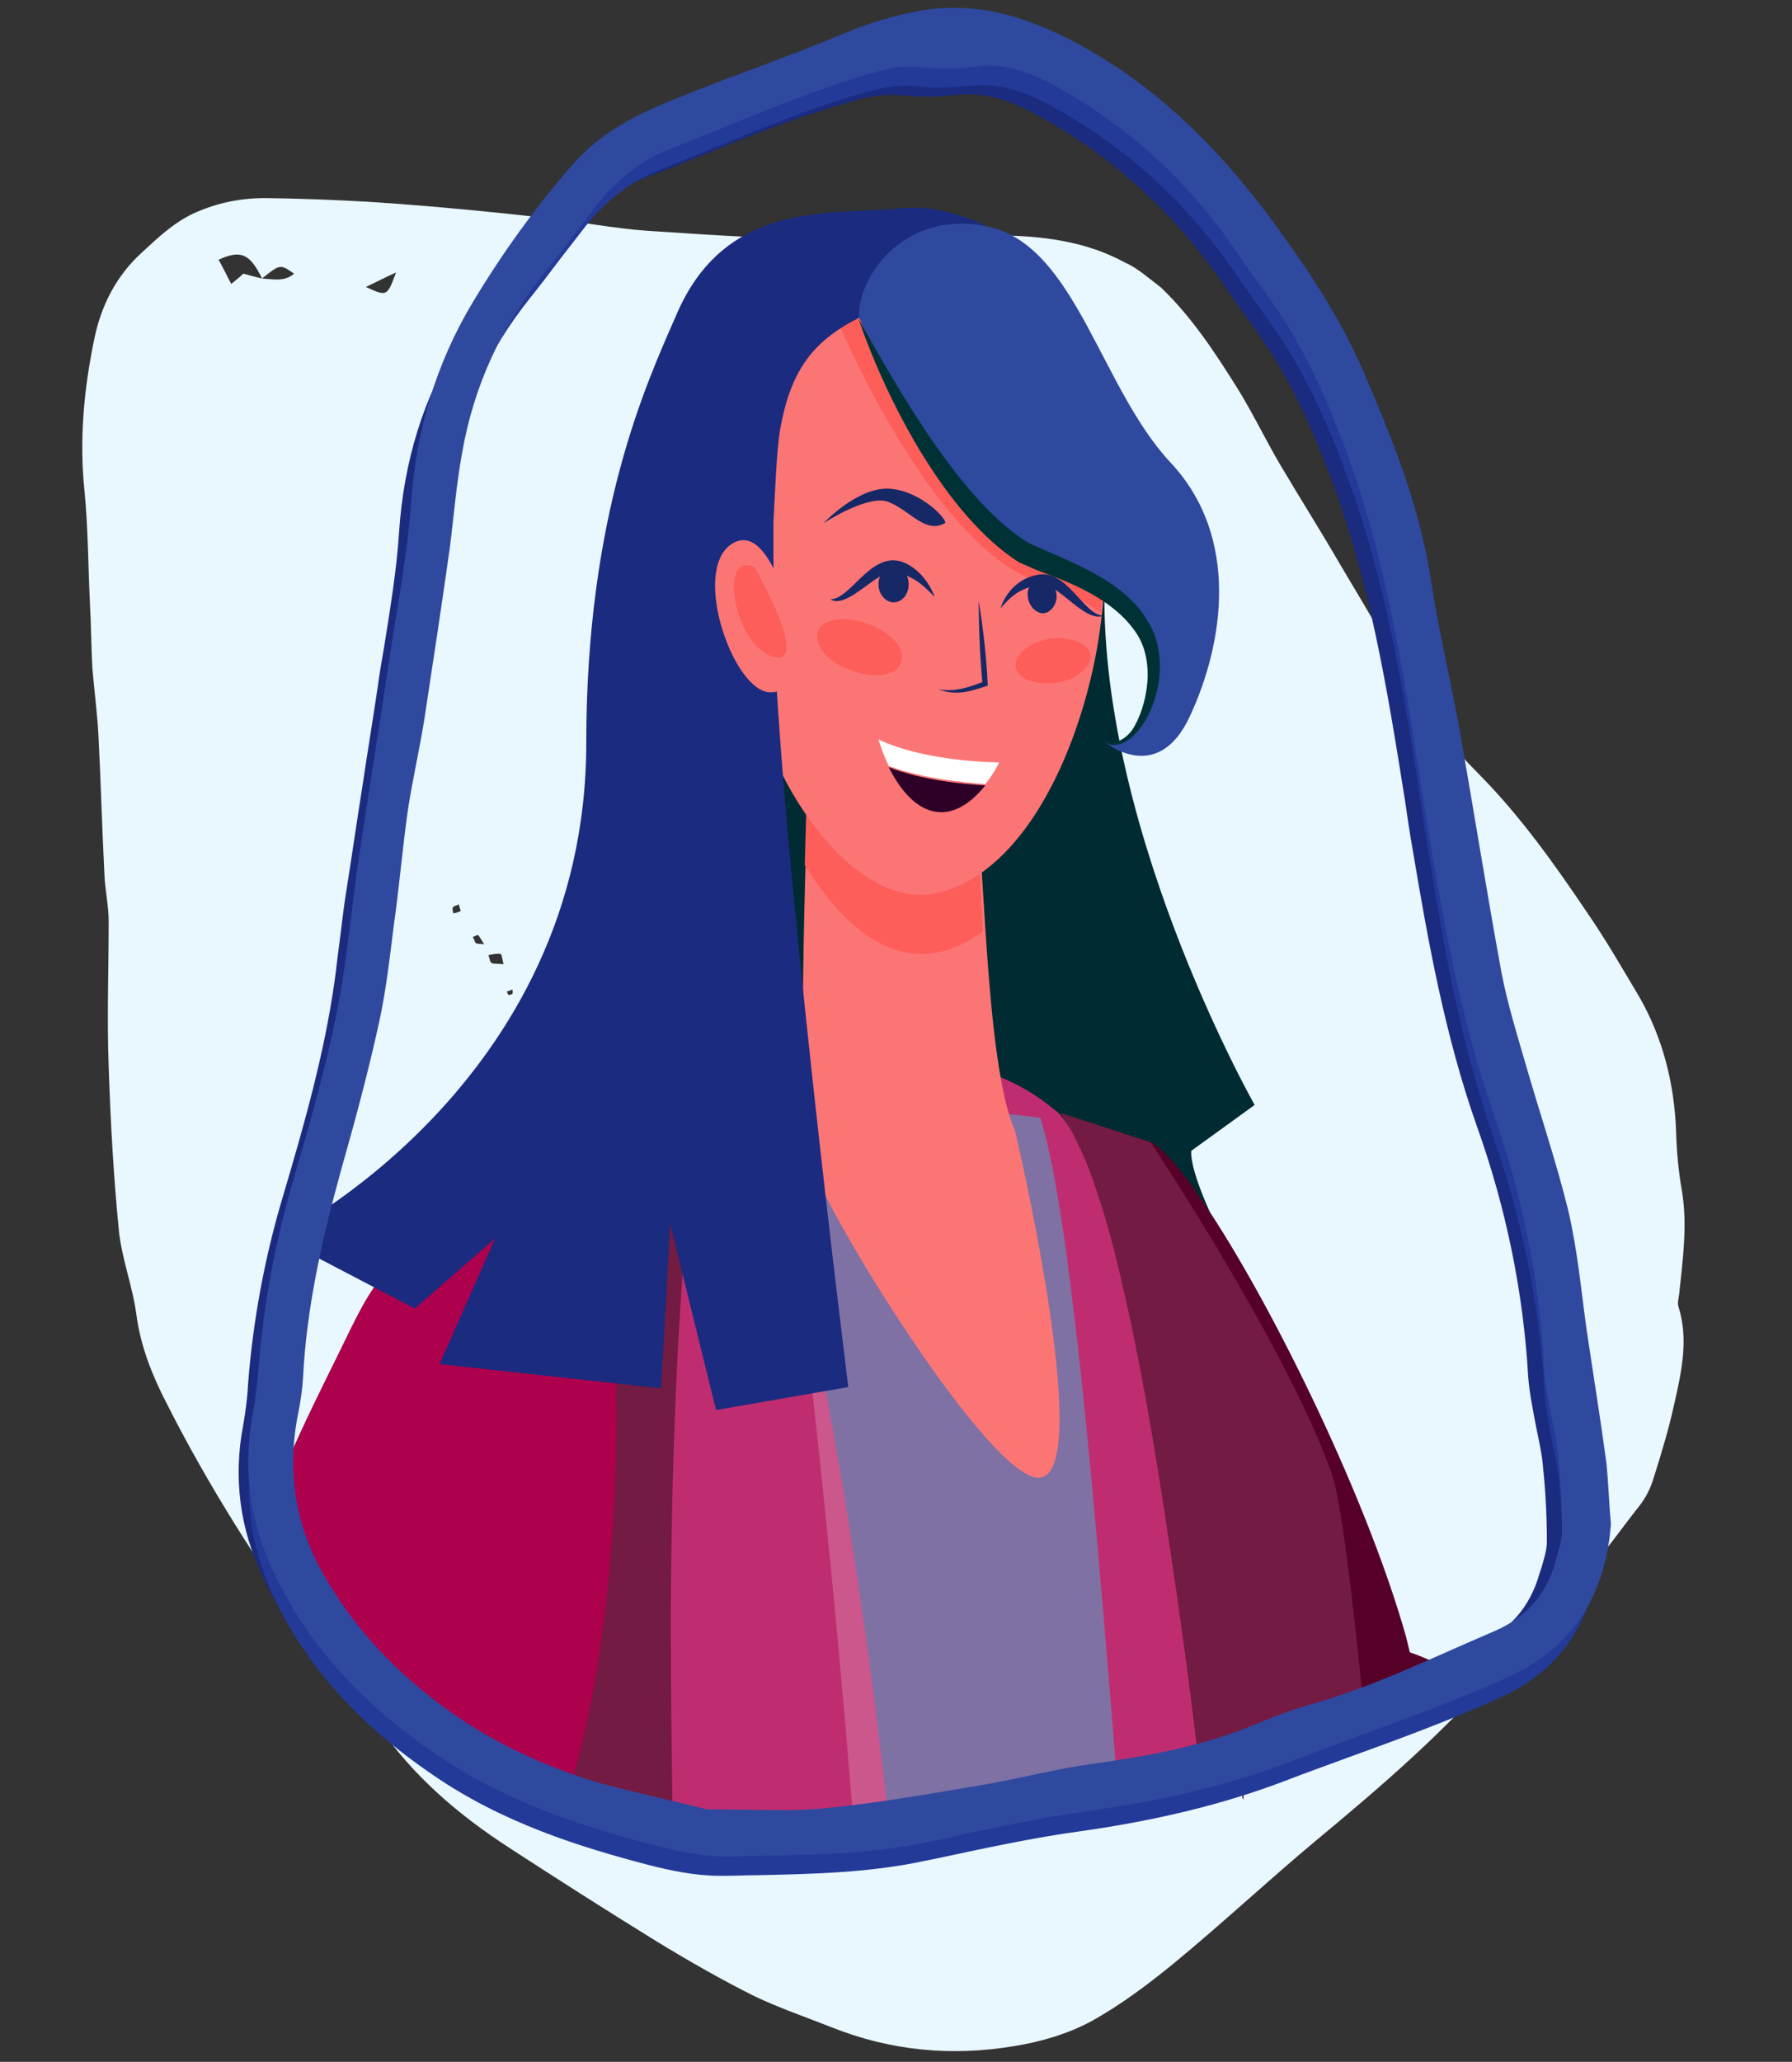 <?xml version="1.0" encoding="utf-8"?>
<!-- Generator: Adobe Illustrator 24.1.2, SVG Export Plug-In . SVG Version: 6.00 Build 0)  -->
<svg version="1.1" id="Layer_1" xmlns="http://www.w3.org/2000/svg" xmlns:xlink="http://www.w3.org/1999/xlink" x="0px" y="0px"
	 viewBox="0 0 296.8 341.3" style="enable-background:new 0 0 296.8 341.3;" xml:space="preserve">
<rect x="0" y="0" width="296.8" height="341.3" fill="#333333" stroke="none"/>
<style type="text/css">
	.st0{fill:#E9F7FF;}
	.st1{fill:#002B32;}
	.st2{fill:#41001D;}
	.st3{fill:#570027;}
	.st4{fill:#7F71A4;}
	.st5{fill:#731B43;}
	.st6{fill:#BF2D70;}
	.st7{fill:#CC578D;}
	.st8{fill:#AD004D;}
	.st9{fill:#FC7575;}
	.st10{fill:#FD5E5A;}
	.st11{fill:#FFFFFF;}
	.st12{fill:#2E0028;}
	.st13{fill:#172866;}
	.st14{fill:#1B2B80;}
	.st15{fill:#2F499F;}
	.st16{fill:#003135;}
	.st17{fill:#233A99;}
	.st18{fill:#2F499F;stroke:#2F499F;stroke-width:5;stroke-miterlimit:10;}
</style>
<path class="st0" d="M192.3,47.6c5.1,4.9,8.9,10.7,12.6,16.6c2.5,4,4.6,8.4,7,12.5c3.3,5.6,6.8,11.1,10.1,16.8
	c3.8,6.4,7.7,12.8,11.1,19.5c3,5.9,7.4,10.6,12,15.3c6.8,6.9,12.4,14.8,17.8,22.8c3.1,4.5,5.8,9.2,8.6,13.9
	c3.9,6.8,5.8,14.3,6.1,22.2c0.1,3.4,0.4,6.8,1,10.1c0.9,5.7,0.1,11.3-0.5,17c-0.1,0.7-0.3,1.4-0.1,2c1.7,5.4,0.5,10.8-0.7,16.1
	c-0.9,4.1-2.1,8.1-3.4,12.2c-0.5,1.7-1.3,3.3-2.4,4.7c-3.9,4.9-7.3,10.1-11.9,14.4c-3.7,3.4-7,7.2-10.2,11.1
	c-9.4,11.3-20.4,20.7-31.6,30c-7.9,6.6-15.5,13.7-23.4,20.2c-4.3,3.5-8.8,6.9-13.7,9.6c-3.9,2.1-8.4,3.4-12.8,4.1
	c-10.2,1.7-20.3,0.8-30.1-3.1c-4.3-1.7-8.7-3.2-12.9-5.2c-5.6-2.8-11-5.9-16.4-9.2c-8.1-5-16.1-10.1-24.1-15.3
	c-8.5-5.5-16.1-12-21.9-20.5c-3.1-4.6-6.9-8.8-10.2-13.3c-9.3-12.8-17.8-26.1-24.9-40.2c-2.3-4.5-4.1-9.1-4.8-14.2
	c-0.6-4.7-2.4-9.2-2.9-13.9c-0.9-9.1-1.4-18.2-1.7-27.3c-0.3-8,0-16,0-24c0-2.6-0.6-5.1-0.7-7.7c-0.4-7.7-0.6-15.5-1-23.2
	c-0.2-3.7-0.7-7.3-1-11c-0.2-3.5-0.2-7.1-0.4-10.6c-0.3-6.3-0.3-12.5-0.9-18.7c-0.9-8.5-0.1-16.9,1.6-25.1
	c1.1-5.5,3.6-10.5,7.9-14.4c2.6-2.4,5.1-4.8,8.4-6.4c4.1-1.9,8.3-2.7,12.7-2.6c6.9,0.1,13.9,0.4,20.8,0.9c8.1,0.6,16.3,1.4,24.4,2.3
	c5.8,0.6,11.6,1.8,17.4,2.2c11,0.7,21.9,1.6,33,1.1c9-0.4,17.9-0.6,26.9-0.3c6.7,0.2,13.3,1.2,19.3,4.5
	C188.3,44.3,190.2,46,192.3,47.6z M43.4,46.1c-2-4.1-3.5-4.8-7.2-3.1c0.7,1.2,1.3,2.5,2.1,4c1-0.8,1.6-1.3,2-1.7
	C41.5,45.6,42.5,45.9,43.4,46.1c1.8,0.1,3.7,0.6,5.3-0.8C46.4,43.7,46.4,43.7,43.4,46.1z M170,47c-2.2,0.7-3.7,1.3-4.3,3.2
	C168.6,50.5,168.7,50.5,170,47z M65.6,45.1c-2,0.9-3.3,1.6-5,2.4C64.1,49.1,64.1,49.1,65.6,45.1z M83.4,159.6
	c-0.2-0.8-0.3-1.7-0.5-1.7c-0.7-0.1-1.4,0.1-2,0.2c0.2,0.5,0.2,1.1,0.5,1.3C81.9,159.6,82.5,159.5,83.4,159.6z M89,165.5
	c-0.8,0.1-1.5,0-1.7,0.3c-0.3,0.4-0.3,1.1-0.4,1.7c0.6,0,1.3,0.3,1.6,0C88.9,167.2,88.8,166.4,89,165.5z M60.4,196.6
	c-0.2,0.3-0.4,0.5-0.7,0.8c0.7,0.5,1.4,0.9,2.1,1.4c0.1-0.2,0.3-0.4,0.4-0.6C61.6,197.7,61,197.2,60.4,196.6z M155,52.6
	c0.2-0.1,0.5-0.3,0.7-0.4c-0.4-0.8-0.8-1.5-1.2-2.3c-0.3,0.1-0.5,0.3-0.8,0.4C154.2,51.1,154.6,51.9,155,52.6z M76,149.7
	c-0.4,0.2-0.9,0.3-1,0.5c-0.1,0.3,0,0.7,0.1,1c0.4-0.1,0.9-0.2,1.2-0.4C76.3,150.7,76.1,150.2,76,149.7z M80.2,156.3
	c-0.5-0.7-0.7-1.2-1-1.5c-0.1-0.1-0.6,0.2-0.9,0.3c0.2,0.3,0.3,0.7,0.5,1C79.1,156.3,79.5,156.2,80.2,156.3z M84.9,164.5
	c0-0.2,0-0.5,0-0.7c-0.3,0.1-0.6,0.2-0.9,0.3c-0.1,0,0.1,0.4,0.2,0.6C84.5,164.7,84.7,164.6,84.9,164.5z M162.4,50.8
	c0-0.2-0.1-0.5-0.1-0.7c-0.2,0.1-0.5,0.1-0.6,0.3c-0.1,0.2,0,0.5,0.1,0.7C162,51,162.2,50.9,162.4,50.8z"/>
<path class="st1" d="M213.4,224.8c0,0-7.8,0.4-33.1-15.6s-45.3,20.7-45.3,20.7l-31.6-30.1l6.3-83.9c2.3-71.5,31.6-72.5,32.3-72.1
	c8.9-5.1,42.6,27.4,41.1,49.3c-2.7,41.5,24.7,89.8,24.7,89.8l-10.5,7.6C196.9,197.8,213.4,224.8,213.4,224.8z"/>
<path class="st2" d="M182.8,195.3L172,250.7l-22.1,5.3l-22.8-52.5l-2.1-17.9c22.3-16,50.4-1.3,50.4-1.3L182.8,195.3z"/>
<path class="st3" d="M238.6,275.8c-4,3-8.2,5.8-12.6,8.4c-6.2,3.7-12.7,7-19.5,9.8c-0.1,0.2-0.1,0.4-0.1,0.6c-0.2,0.9-0.4,2-0.5,3.3
	c-0.3-1.1-0.6-2.2-0.9-3.3c-3.6-12.3-7.4-25.6-11-38c-2.8-9.6-5.3-18.6-7.5-26.2v-0.1c-3.2-11-5.4-19-6-21v0
	c-0.1-0.3-0.1-0.5-0.1-0.5s0-0.3,0.1-0.9c0,0,0,0,0-0.1c0.2-1.3,0.5-3.8,1.1-6.6v0c0.2-0.9,0.4-1.9,0.7-2.9c0.1-0.4,0.2-0.8,0.3-1.2
	c0,0,0,0,0-0.1c1-3.3,2.3-6.4,4.2-7.7c0.6-0.4,1.2-0.7,1.9-0.7h0c0.5,0,1.1,0.1,1.8,0.4c2.2,1,5.8,5.4,10,11.8
	c11,16.8,26.1,47.8,32.4,70.2c0.2,0.8,0.4,1.7,0.6,2.5C235.5,274.2,237.2,274.9,238.6,275.8z"/>
<path class="st4" d="M206.5,294c-0.1,0.2-0.1,0.4-0.1,0.6c-0.2,0.9-0.4,2-0.5,3.3c-0.3-1.1-0.6-2.2-0.9-3.3
	c-1.9,0.8-3.8,1.5-5.8,2.2c-1.7,0.6-3.5,1.2-5.3,1.7c-2.7,0.8-5.5,1.6-8.3,2.3c-11.2,2.8-22.9,4.2-35,4.2c-1,0-1.9,0-2.9,0
	c-1,0-2,0-3-0.1c-1,0-2-0.1-3-0.1c-2.6-0.1-5.2-0.4-7.7-0.7c-6.1-0.7-12-1.7-17.8-3.1c-2-13.9-3.9-26.1-5.2-33.9v0
	c-0.9-5.7-1.5-9.1-1.5-9.1s1.6-27.6,3.5-47.9c0-0.4,0.1-0.7,0.1-1.1c0.1-0.8,0.1-1.5,0.2-2.2v-0.1c0-0.1,0-0.3,0-0.5
	c0-0.1,0-0.1,0-0.2c1-9.6,2-16.8,2.9-17c3.1-0.7,6.1-1.3,9-1.9c0,0,0,0,0,0c2.8-0.5,5.5-1,8.1-1.4c0.7-0.1,1.4-0.2,2.2-0.3
	c0.5-0.1,0.9-0.1,1.4-0.2l0,0c11.4-1.5,20.6-1.7,27.8-1.2c0,0,0.1,0,0.1,0c0.8,0,1.5,0.1,2.3,0.2c1.9,0.2,3.6,0.4,5.2,0.7
	c0.2,0,0.4,0.1,0.5,0.1h0c1.2,0.2,2.4,0.4,3.5,0.7l0,0c0.1,0,0.1,0,0.1,0c5.3,1.2,8.6,2.7,10.2,3.7c1,0.5,1.4,0.9,1.4,0.9
	s4.1,14,11,29.6c2.4,5.4,5.2,11,8.2,16.3C218.9,256.6,210.8,274.4,206.5,294z"/>
<path class="st5" d="M134,304.1c-6.1-0.7-12-1.7-17.8-3.1c-1.7-0.4-3.3-0.8-4.9-1.3c-5.6-1.5-11-3.4-16.3-5.6
	c-0.4-0.2-0.8-0.3-1.2-0.5c0-0.4,0-0.9,0-1.3c0-19.1,1.6-43.1,4.3-63.7c0.9-6.7,1.9-12.9,3-18.6c0,0,0,0,0,0
	c0.8-3.9,1.6-7.6,2.4-10.8c0.8-3,1.6-5.6,2.5-7.9c0.5-1.3,4.9-2.6,9.3-3.6c4.9-1.1,9.8-1.9,9.8-1.9s0,0.4,0.1,1.3
	c0.4,4,1.5,17,3.1,36.4c0.2,2.6,0.4,5.3,0.7,8.2C130.4,251.2,132.3,276.1,134,304.1z"/>
<path class="st6" d="M175.2,184.3c-1.1-0.2-1.5,0.4-2.4,0.6h0c-0.2,0-0.3,0.1-0.5,0.1h0c-1.9-0.2-3.6-0.4-5.2-0.6
	c-0.8-0.1-1.6-0.2-2.3-0.3c0,0-0.1,0-0.1,0c-7.3-1.1-12.4-2.1-17.2-2c-4.2,0.1-7.8,1.2-10.5,3.2l0,0c-0.5,0.3-0.9,0.7-1.3,1.1
	c-0.8,0.7-1.4,1.5-2,2.4c0,0,0,0,0,0c-2.3,3.5-3.1,8.3-2.2,13.9c1,5.5,1.9,11.2,2.8,17.1c0.5,3,0.9,6,1.4,9v0
	c0.1,0.6,0.2,1.1,0.3,1.7v0c3.4,23.1,6.4,48.1,8.8,74.4c-1,0-2-0.1-3-0.1c-2.6-0.1-5.2-0.4-7.7-0.7c-6.1-0.7-12-1.7-17.8-3.1
	c-1.7-0.4-3.3-0.8-4.9-1.3c-0.2-11.1-0.3-22-0.3-32.7v0c0.1-20,0.7-39.1,2-56.7v0c0-0.4,0.1-0.8,0.1-1.2c0.1-0.8,0.1-1.5,0.2-2.3
	v-0.1c0-0.1,0-0.3,0-0.5c0-0.1,0-0.1,0-0.2c0.5-6.3,1.1-12.4,1.9-18.3c0-0.4,0.1-0.8,0.1-1.2c1-8,8.3-12,17.6-13.2
	c0.4,0,0.7-0.1,1.1-0.1c10.2-1,22.6,1.2,31.6,5.1c3.6,1.5,6.6,3.4,8.8,5.3c0,0,0,0,0,0l0.5,0.5L175.2,184.3z"/>
<path class="st7" d="M147.6,305c-1,0-2,0-3-0.1c-1,0-2-0.1-3-0.1c-2-25.7-4.4-50.6-7-74c0-0.4-0.1-0.8-0.1-1.2
	c-0.4-4.1-0.9-8.1-1.4-12.1c-0.6-5-1.2-9.9-1.8-14.7c1.4,6.5,2.8,13.2,4.1,20.1c0.3,1.6,0.6,3.1,0.9,4.7c0.2,0.9,0.4,1.9,0.5,2.8
	C141.2,253.7,144.8,278.9,147.6,305z"/>
<path class="st5" d="M226,284.2c-6.2,3.7-12.7,7-19.5,9.8c-0.1,0.2-0.1,0.4-0.1,0.6c-0.2,0.9-0.4,2-0.5,3.3
	c-0.3-1.1-0.6-2.2-0.9-3.3c-1.9,0.8-3.8,1.5-5.8,2.2c-1.7,0.6-3.5,1.2-5.3,1.7c-2.4-26.2-4.8-49.5-7.4-68.1v-0.1c0,0,0-0.1,0-0.1
	c-1-7-2-13.4-3-19.1c-0.6-3.4-1.2-6.5-1.9-9.4v0c0-0.2-0.1-0.4-0.1-0.5v0c-1.6-7.1-3.3-12.4-5-15.4c0-0.1-0.1-0.2-0.1-0.3l0,0
	c-0.2-0.3-0.4-0.6-0.5-0.9c-0.1-0.1-0.2-0.3-0.3-0.4l13.2,4.3h0l1.8,0.6c0,0,11.8,17.7,21.1,35.4c3.7,7,7,14,9,19.8
	C222.1,248.8,224,263.5,226,284.2z"/>
<path class="st6" d="M199.1,296.8c-1.7,0.6-3.5,1.2-5.3,1.7c-2.7,0.8-5.5,1.6-8.3,2.3c-2.6-32.4-4.9-60.5-7.4-81.5v0
	c-0.5-4.3-1-8.3-1.5-12c-1.4-10-2.8-17.6-4.3-22.3c0-0.1,0-0.1,0-0.1c-0.3-0.8-0.5-1.5-0.8-2.2c0,0,0-0.1,0-0.1c0.1-0.3,1.7,0.2,3,1
	c0,0,0,0,0,0c0.3,0.2,0.6,0.4,0.9,0.7c0,0,0,0,0,0c0.1,0.1,0.2,0.3,0.3,0.4c0.3,0.3,0.5,0.6,0.7,0.9c0.5,0.7,1,1.5,1.5,2.4
	c0,0,0,0.1,0,0.1c0,0,0,0,0,0c1.4,2.6,2.8,6,4.1,10.2c0,0.1,0,0.1,0.1,0.2c1.3,4.1,2.6,8.8,3.8,14.2v0c2.8,11.9,5.4,26.7,7.9,43.8
	C195.7,268.9,197.5,282.4,199.1,296.8z"/>
<path class="st8" d="M102.1,234.5c0,18.3-2,42.2-7.2,59.6c-0.4-0.2-0.8-0.3-1.2-0.5c-19.9-8.3-37.5-20.9-51.8-36.6
	c4.7-14.7,10.9-26.1,16.3-37.3c1.2-2.4,2.4-4.7,3.8-6.7c14.6-22.6,36.3-21.8,36.3-21.8s1.5,6.9,2.7,18.7c0,0,0,0,0,0
	c0.5,5.4,0.9,11.8,1.1,19C102,230.8,102.1,232.6,102.1,234.5z"/>
<path class="st9" d="M133.9,128.5c0,0-2.1,52.3,0,62.8c1.7,7.8,30.4,54.4,38.4,53.3c9.1-1.3-4.2-57.5-4.2-57.5
	c-5.1-11-5.1-50.4-6.5-51.6L133.9,128.5z"/>
<path class="st10" d="M161.3,135.2l-27.6-6.7c0,0.4-0.2,7.2-0.4,14.3c0,0.2,0,0.2,0,0.4c8.4,13.5,18.5,19,29.5,11
	C162.3,144.3,161.9,135.9,161.3,135.2z"/>
<path class="st9" d="M129.3,56.8c-10.1,14.8-4.8,39.2-4.8,53.5c0,14.5,15.6,41.1,30.8,37.5s24-25.5,26.6-41.7s0-28.2-1.9-42.2
	c-1.9-13.9-17.3-17.3-17.3-17.3S139.4,41.8,129.3,56.8z"/>
<g>
	<path class="st11" d="M147.2,126.8c5.7,2.1,12.4,2.7,16,3c1.5-1.9,2.3-3.6,2.3-3.6s-12,0-20-3.8
		C145.5,122.4,146.1,124.5,147.2,126.8z"/>
	<path class="st12" d="M163.2,130c-3.6-0.2-10.3-0.8-16-3C151.4,135.4,157.5,137.1,163.2,130z"/>
</g>
<path class="st10" d="M139.4,48.6c-0.4,1.5-0.6,3-0.4,4.2v0.6l0.2,0.8c0.6,1.5,15.6,36,32.3,41.9c4.8,1.7,8.4,3.6,10.8,5.3
	c1.5-14.1-0.8-25.1-2.5-37.7c-1.9-14.1-17.3-17.3-17.3-17.3S150.1,44.2,139.4,48.6z"/>
<g>
	<path class="st13" d="M155.4,114.1c3.4,1.3,6.1,0,8.2-0.6c-0.2-4.2-0.6-8.4-1.5-14.1c0,4.4,0.2,9.1,0.6,13.5
		C160.7,113.7,158.1,114.6,155.4,114.1z"/>
</g>
<path class="st13" d="M150.8,95.6c-1.5-0.8-2.7-1.3-4.2-0.6c-2.7,1.1-6.7,5.7-9.1,4.2c3.4,0,6.5-7.6,11.6-6.3
	c2.7,0.8,4.8,3.4,5.7,5.9C153.5,97.5,152.2,96.2,150.8,95.6z"/>
<path class="st13" d="M148,93.7c1.3,0,2.5,1.3,2.5,3s-1.1,3-2.5,3c-1.3,0-2.5-1.3-2.5-3S146.7,93.7,148,93.7z"/>
<path class="st13" d="M169.7,97.5c1.5-0.6,2.7-1.1,4.2-0.4c2.7,1.3,6.3,5.9,8.9,4.8c-3.4,0-6.1-8-11.2-6.7c-3,0.6-5.1,3-5.9,5.5
	C167,99.2,168.2,98.1,169.7,97.5z"/>
<path class="st13" d="M172.7,95.6c-1.3,0-2.5,1.3-2.5,2.7c0,1.7,1.1,3,2.3,3.2c1.3,0.2,2.5-1.3,2.5-2.7
	C175,97.1,173.9,95.8,172.7,95.6z"/>
<path class="st13" d="M147.4,83.2c-3.2-1.7-11,3.4-11,3.4s5.7-6.1,11-5.7s9.7,5.3,9.1,5.7C153.3,88.4,150.8,84.6,147.4,83.2z"/>
<path class="st14" d="M179.2,60.2c0,0-28.9-11.8-36.9-7.6c-8,4-11.4,9.1-13.1,18.5c-0.6,4-0.8,9.7-1.1,15.4c0,1.7,0,3.6,0,5.3l0,0
	c0,5.9,0.2,10.3,0.2,10.3s0,0-0.2-0.2c0.8,35,12.4,127.7,12.4,127.7l-21.9,3.8l-7.6-30.8l-1.5,27.2l-36.7-4L82,205l-13.3,11.6
	l-22.6-11.8c0,0,51-25.1,51-81.8c0-37.9,9.9-59.4,14.8-70.6c8.2-19.6,25.9-16.7,37.1-17.9C160.4,33.2,178.2,42.5,179.2,60.2z"/>
<path class="st15" d="M142.3,52.6c0,0,14.8,34.6,30.4,40.1c15.6,5.5,20.7,13.1,17.7,23c-3,9.7-7.6,7-7.6,7s8.9,7.6,14.3-4.2
	c5.5-11.8,8.4-29.5-3.2-41.9S178.2,41,164,37.6C149.9,34.3,141.9,45.9,142.3,52.6z"/>
<path class="st16" d="M187.6,120.7c2.3-3.6,4-11.2,0.4-16.2c-4.4-6.3-13.3-8.9-16.2-10.1l-3-1.3c-12-7.6-21.9-26.6-26.6-40.3
	c6.5,11.6,17.1,30.4,28.2,37.1c7,3.2,15.8,6.1,19.8,13.1c5.5,9.1-2.1,23.2-7.4,19.8C184.7,123.4,186.6,122.2,187.6,120.7z"/>
<path class="st9" d="M127.6,114.6c-6.1,0-13.1-20-6.5-24.5c6.5-4.4,10.3,13.7,10.3,13.7S133.7,114.6,127.6,114.6z"/>
<path class="st10" d="M128,108.7c6.5,1.9-3-14.8-3-14.8C118.9,91,121.5,106.8,128,108.7z"/>
<path class="st10" d="M143.6,103.2c-3.8-1.3-7.6-0.8-8.2,1.5s1.9,5.1,5.7,6.3c3.8,1.5,7.6,0.8,8.2-1.5S147.4,104.5,143.6,103.2z"/>
<path class="st10" d="M173.9,105.7c-3.4,0.6-5.9,2.7-5.7,4.6c0.2,2.1,3.4,3.2,6.7,2.7c3.4-0.4,5.9-2.7,5.7-4.6
	C180.5,106.6,177.3,105.3,173.9,105.7z"/>
<path class="st14" d="M117.1,306.6c-4.1,0-8.2-0.9-11.7-1.8c-11.1-2.8-24-6.8-35.5-14.6c-12.4-8.4-21.1-18-26.4-29.2
	c-3.8-8-4.9-16.5-3.2-25.2c0.4-2.3,0.7-4.7,0.8-6.9c0.8-10.2,2.7-20.7,5.8-31c3.5-11.8,6.8-23.4,8.5-35.4c0.3-2.1,0.5-4.2,0.8-6.3
	c0.4-3,0.7-6,1.2-9c0.9-5.6,1.7-11.3,2.6-16.9c0.8-5.4,1.7-10.8,2.5-16.2c0.3-2.3,0.7-4.6,1.1-6.9c1-6.3,2.1-12.8,2.5-19.2
	c0.8-11.7,4-22.1,9.9-31.7c4.7-7.8,10.2-15.3,16.4-22.3c5.3-6,12.4-8.7,18.7-11.2c3.3-1.3,6.7-2.5,10-3.8c5.1-1.9,10.3-3.8,15.4-5.9
	c3.3-1.4,6.9-2.5,11-3.4c2.2-0.5,4.4-0.7,6.6-0.7c6.3,0,12.7,1.9,20.2,5.8c12,6.4,22.5,16,33,30.4c4.3,5.8,9.6,13.7,13.5,22.5
	c4.5,10.3,9.1,21.4,11,33.6c0.7,4.8,1.8,9.7,2.8,14.5c0.7,3.3,1.4,6.7,2,10.1c1,5.5,1.9,10.9,2.9,16.4c1.3,7.3,2.6,14.8,4,22.2
	c0.8,4.2,2,8.4,3.2,12.4c0.3,0.9,0.5,1.8,0.8,2.7c0.8,2.8,1.7,5.6,2.6,8.4c1.6,5,3.2,10.1,4.4,15.2c1.1,4.4,1.7,9,2.3,13.4
	c0.3,1.9,0.5,3.9,0.8,5.8l0.8,5.5c0.8,5.3,1.7,10.9,2.4,16.3c0.3,2.2,0.5,4.5,0.6,6.7c0.1,1,0.1,2,0.2,3l0,0.1l0,0.1
	c-0.9,11.4-6.2,19.1-16.2,23.5c-8.1,3.6-16.5,6.7-24.7,9.6c-3.5,1.3-7.2,2.6-10.7,3.9c-9.9,3.7-20.9,6.4-33.5,8.1
	c-8.1,1.1-16.3,2.8-24.2,4.5l-1.5,0.3c-9.2,2-18.6,2.1-27.6,2.3c-1.8,0-3.6,0.1-5.4,0.1C117.6,306.6,117.4,306.6,117.1,306.6z
	 M114.4,301.4c2.5,0,4.7,0,6.8,0.1c1.8,0,3.6,0.1,5.2,0.1c2.9,0,5.1-0.1,7.2-0.3c7.5-0.7,15.1-2,22.5-3.2l2.5-0.4
	c2.8-0.5,5.6-1,8.3-1.6c3.4-0.7,6.9-1.4,10.5-1.9c8.7-1.2,18-2.7,26.9-6.3c3-1.2,6.3-2.5,9.7-3.5c8-2.2,15.7-5.6,23.2-8.9
	c2.4-1,4.7-2.1,7.1-3.1c5.6-2.3,9.1-6.3,10.7-12l0.3-0.9c0.4-1.4,0.9-2.9,0.9-4.3c0-5-0.3-9.2-0.7-13c-0.2-2-0.7-4.1-1.1-6.1
	c-0.5-2.7-1.1-5.5-1.3-8.3c-0.8-13.8-3.6-27.7-8.5-41.4c-5.3-15-8.1-30.7-10.6-45.6c-0.5-2.8-0.9-5.5-1.3-8.3
	c-2.9-18.2-5.9-37-12.7-54.5c-2.5-6.5-6.1-15-11.5-22.6c-0.7-1-1.5-2.1-2.2-3.1c-1.1-1.5-2.3-3.1-3.3-4.7c-8-11.8-18.1-21.2-30.2-28
	c-3.5-2-7.8-4-12.4-4c-0.7,0-1.4,0-2.1,0.1c-1.8,0.2-3.5,0.3-5.2,0.3c-1.3,0-2.6-0.1-3.9-0.2c-0.6-0.1-1.1-0.1-1.7-0.1
	c-1.7,0-3.5,0.3-5.7,0.9c-8.8,2.4-17.4,5.8-25.7,9.2c-3,1.2-5.9,2.4-8.9,3.5c-4.6,1.8-8.7,4.8-12.1,9c-1.5,1.9-3,3.8-4.4,5.7
	c-1.5,2-3.1,4-4.7,6c-7,8.6-11.6,18.5-13.6,29.4c-0.6,3.1-1,6.4-1.3,9.5c-0.2,2-0.5,4.1-0.8,6.2c-1.2,8.6-2.6,17.8-4.1,27.1
	c-0.4,2.3-0.8,4.7-1.3,7c-0.5,2.7-1.1,5.5-1.5,8.2c-0.5,3.4-0.9,6.9-1.3,10.3c-0.3,2.7-0.6,5.4-1,8.1c-0.1,1-0.3,2.1-0.4,3.1
	c-0.5,4.3-1.1,8.8-2.1,13.1c-1.8,8.1-4.1,16.3-6.3,23.9c-2.6,9.1-5.6,21.1-6.2,33.5c-0.1,2.1-0.5,4.2-0.8,5.9
	c-1.9,9.7-0.4,18.8,4.5,27.1c5.5,9.3,13.3,17.3,23.1,23.8c6.5,4.2,13.9,7.6,22.8,10.4c4.8,1.5,9.8,2.7,13.7,3.6c1.6,0.4,3,0.7,4.3,1
	L114.4,301.4z"/>
<path class="st17" d="M119.2,310.5c-4.1,0-8.3-0.9-11.8-1.8c-11.1-2.9-24.1-6.9-35.7-14.9c-12.5-8.5-21.2-18.3-26.5-29.8
	c-3.8-8.2-4.9-16.8-3.2-25.7c0.4-2.4,0.7-4.8,0.8-7c0.8-10.4,2.8-21.1,5.9-31.6c3.6-12.1,6.9-23.9,8.6-36.1c0.3-2.1,0.6-4.3,0.8-6.4
	c0.4-3,0.8-6.1,1.2-9.2c0.9-5.8,1.8-11.5,2.7-17.3c0.9-5.5,1.7-11,2.5-16.5c0.4-2.4,0.7-4.7,1.1-7.1c1-6.4,2.1-13,2.6-19.6
	c0.8-11.9,4.1-22.5,9.9-32.4c4.7-8,10.3-15.6,16.5-22.7c5.3-6.1,12.5-8.9,18.8-11.4c3.3-1.3,6.8-2.6,10.1-3.8
	c5.1-1.9,10.4-3.9,15.5-6c3.4-1.4,6.9-2.5,11.1-3.4c2.2-0.5,4.5-0.7,6.7-0.7c6.3,0,12.7,1.9,20.3,5.9c12.1,6.5,22.6,16.3,33.1,30.9
	c4.3,5.9,9.7,13.9,13.6,23c4.5,10.5,9.1,21.8,11,34.2c0.7,4.9,1.8,9.9,2.8,14.8c0.7,3.4,1.4,6.9,2,10.3c1,5.6,1.9,11.2,2.9,16.8
	c1.3,7.4,2.5,15.1,4,22.6c0.8,4.3,2,8.6,3.3,12.7c0.3,0.9,0.5,1.8,0.8,2.8c0.8,2.9,1.7,5.7,2.6,8.5c1.6,5.1,3.2,10.3,4.4,15.5
	c1.1,4.5,1.7,9.1,2.3,13.6c0.3,2,0.5,4,0.8,5.9l0.9,5.7c0.8,5.4,1.7,11,2.4,16.6c0.3,2.3,0.5,4.6,0.6,6.8c0.1,1,0.1,2,0.2,3.1l0,0.1
	l0,0.1c-1,11.6-6.3,19.4-16.3,24c-8.2,3.7-16.6,6.8-24.9,9.8c-3.5,1.3-7.2,2.6-10.8,4c-10,3.8-21,6.5-33.7,8.3
	c-8.1,1.1-16.3,2.9-24.3,4.6l-1.5,0.3c-9.2,2-18.7,2.2-27.8,2.4c-1.8,0-3.6,0.1-5.4,0.1C119.7,310.5,119.5,310.5,119.2,310.5z
	 M116.7,305.3c2.4,0,4.6,0,6.6,0.1c1.8,0,3.5,0.1,5.1,0.1c3,0,5.2-0.1,7.3-0.3c7.5-0.7,15.2-2,22.5-3.2l2.6-0.4
	c2.8-0.5,5.6-1,8.3-1.6c3.4-0.7,7-1.4,10.5-2c8.8-1.3,18.1-2.8,27-6.4c3-1.2,6.4-2.6,9.8-3.6c8-2.3,15.8-5.7,23.3-9.1
	c2.4-1.1,4.8-2.1,7.2-3.1c5.6-2.4,9.2-6.4,10.8-12.2l0.3-0.9c0.4-1.5,0.9-3,0.9-4.4c0-5.1-0.3-9.4-0.7-13.3
	c-0.2-2.1-0.7-4.2-1.1-6.2c-0.5-2.8-1.1-5.6-1.3-8.5c-0.8-14-3.6-28.2-8.5-42.2c-5.3-15.3-8.2-31.3-10.6-46.5
	c-0.5-2.8-0.9-5.6-1.3-8.4c-2.9-18.5-5.9-37.7-12.7-55.5c-2.5-6.7-6.1-15.3-11.5-23.1c-0.7-1-1.5-2.1-2.2-3.1
	c-1.1-1.6-2.3-3.2-3.4-4.8c-8-12.1-18.2-21.7-30.3-28.5c-3.5-2-7.8-4.1-12.5-4.1c-0.7,0-1.4,0-2.1,0.1c-1.8,0.2-3.6,0.3-5.3,0.3
	c-1.3,0-2.6-0.1-3.9-0.2c-0.6-0.1-1.1-0.1-1.7-0.1c-1.7,0-3.5,0.3-5.8,0.9c-8.8,2.4-17.5,6-25.8,9.4c-3,1.2-5.9,2.4-8.9,3.6
	c-4.6,1.8-8.7,4.9-12.2,9.2c-1.5,1.9-3,3.9-4.5,5.8c-1.5,2-3.1,4.1-4.7,6.1c-7.1,8.8-11.7,18.9-13.7,30c-0.6,3.2-1,6.5-1.3,9.7
	c-0.2,2.1-0.5,4.2-0.8,6.3c-1.3,8.7-2.6,18.1-4.1,27.6c-0.4,2.4-0.8,4.8-1.3,7.1c-0.5,2.7-1.1,5.6-1.5,8.4
	c-0.5,3.5-0.9,7.1-1.3,10.5c-0.3,2.7-0.6,5.5-1,8.2c-0.1,1.1-0.3,2.1-0.4,3.2c-0.6,4.4-1.1,9-2.1,13.4c-1.8,8.3-4.1,16.6-6.3,24.4
	c-2.6,9.3-5.6,21.5-6.2,34.2c-0.1,2.1-0.5,4.2-0.8,6c-1.9,9.9-0.4,19.2,4.5,27.7c5.5,9.5,13.3,17.6,23.2,24.2
	c6.5,4.3,14,7.8,22.9,10.5c4.8,1.5,9.8,2.7,13.8,3.7c1.6,0.4,3,0.7,4.3,1L116.7,305.3z"/>
<path class="st18" d="M264.3,252.3c-0.9,11-5.9,18.6-15.5,23c-11.6,5.3-23.7,9.2-35.5,13.8c-10.9,4.2-22,6.6-33.4,8.2
	c-8.7,1.2-17.3,3.1-25.9,5c-10.9,2.4-22,2.2-33,2.5c-4,0.1-8.2-0.8-12.1-1.8c-12.4-3.2-24.5-7.3-35.3-14.7
	c-11-7.5-20.2-16.7-26.1-29.3c-3.7-7.9-4.8-16.2-3.1-25c0.4-2.3,0.7-4.8,0.9-7.1c0.8-10.7,2.8-21.1,5.8-31.3
	c3.5-11.9,6.9-23.9,8.6-36.3c0.7-5.2,1.3-10.4,2-15.6c1.7-11.3,3.5-22.5,5.2-33.8c1.3-8.9,3.1-17.8,3.7-26.7
	c0.8-11.5,4-22.1,9.8-31.8c4.8-8,10.2-15.5,16.3-22.5c5.1-5.8,11.7-8.5,18.3-11.1c8.5-3.4,17.1-6.3,25.6-9.9
	c3.6-1.5,7.1-2.6,10.9-3.4c9.5-2.1,18,0.7,26.1,5.1c13.3,7.2,23.7,18,32.7,30.6c5.2,7.2,9.9,14.5,13.4,22.7
	c4.7,10.9,9.1,21.9,10.9,33.9c1.3,8.4,3.3,16.7,4.8,25.1c2.3,13.1,4.4,26.3,6.8,39.4c1,5.3,2.6,10.4,4.1,15.6c2.3,8,5,15.9,7,24
	c1.5,6.4,2.1,13,3,19.5c1.1,7.4,2.3,14.8,3.3,22.2C263.9,245.7,264,249,264.3,252.3z M116.8,302c8.2,0,14.2,0.4,20.1-0.2
	c8.4-0.8,16.8-2.3,25.2-3.7c6.3-1,12.5-2.7,18.8-3.6c9.3-1.3,18.5-2.9,27.3-6.5c3.2-1.3,6.4-2.6,9.7-3.5c10.6-3,20.5-7.9,30.6-12.2
	c5.8-2.5,9.7-6.7,11.5-13c0.5-1.9,1.2-3.8,1.2-5.7c0-4.5-0.2-9-0.7-13.4c-0.6-4.9-2.1-9.7-2.3-14.6c-0.8-14.7-3.8-28.8-8.6-42.5
	c-5.2-15-8-30.6-10.6-46.2c-3.5-21.7-6.3-43.6-14.1-64.2c-3.1-8.2-6.7-16.2-11.6-23.3c-1.8-2.7-3.8-5.2-5.6-7.9
	c-8.1-12.2-18.3-21.9-30.7-28.9c-4.8-2.7-9.7-4.8-15.4-4.1c-2.9,0.4-6,0.5-8.9,0.1c-2.8-0.3-5.3,0.1-7.9,0.8
	c-12,3.3-23.3,8.5-34.9,13c-5,2-9.2,5.3-12.7,9.6c-3.1,3.9-6,8-9.2,11.9c-7.2,8.9-11.9,19.1-13.9,30.5c-1,5.3-1.4,10.7-2.1,16.1
	c-1.3,9.2-2.7,18.4-4.1,27.6c-0.8,5.2-2,10.3-2.8,15.5c-0.9,6.2-1.4,12.5-2.3,18.8c-0.7,5.5-1.3,11.1-2.5,16.5
	c-1.8,8.2-4,16.3-6.3,24.4c-3.1,11.3-5.7,22.7-6.3,34.5c-0.1,1.9-0.4,3.9-0.8,5.8c-2,10.2-0.4,19.9,4.7,28.6
	c5.9,10.2,14,18.2,23.6,24.6c7.2,4.8,15.1,8.2,23.2,10.7C105.2,299.3,112.1,300.8,116.8,302z"/>
</svg>
